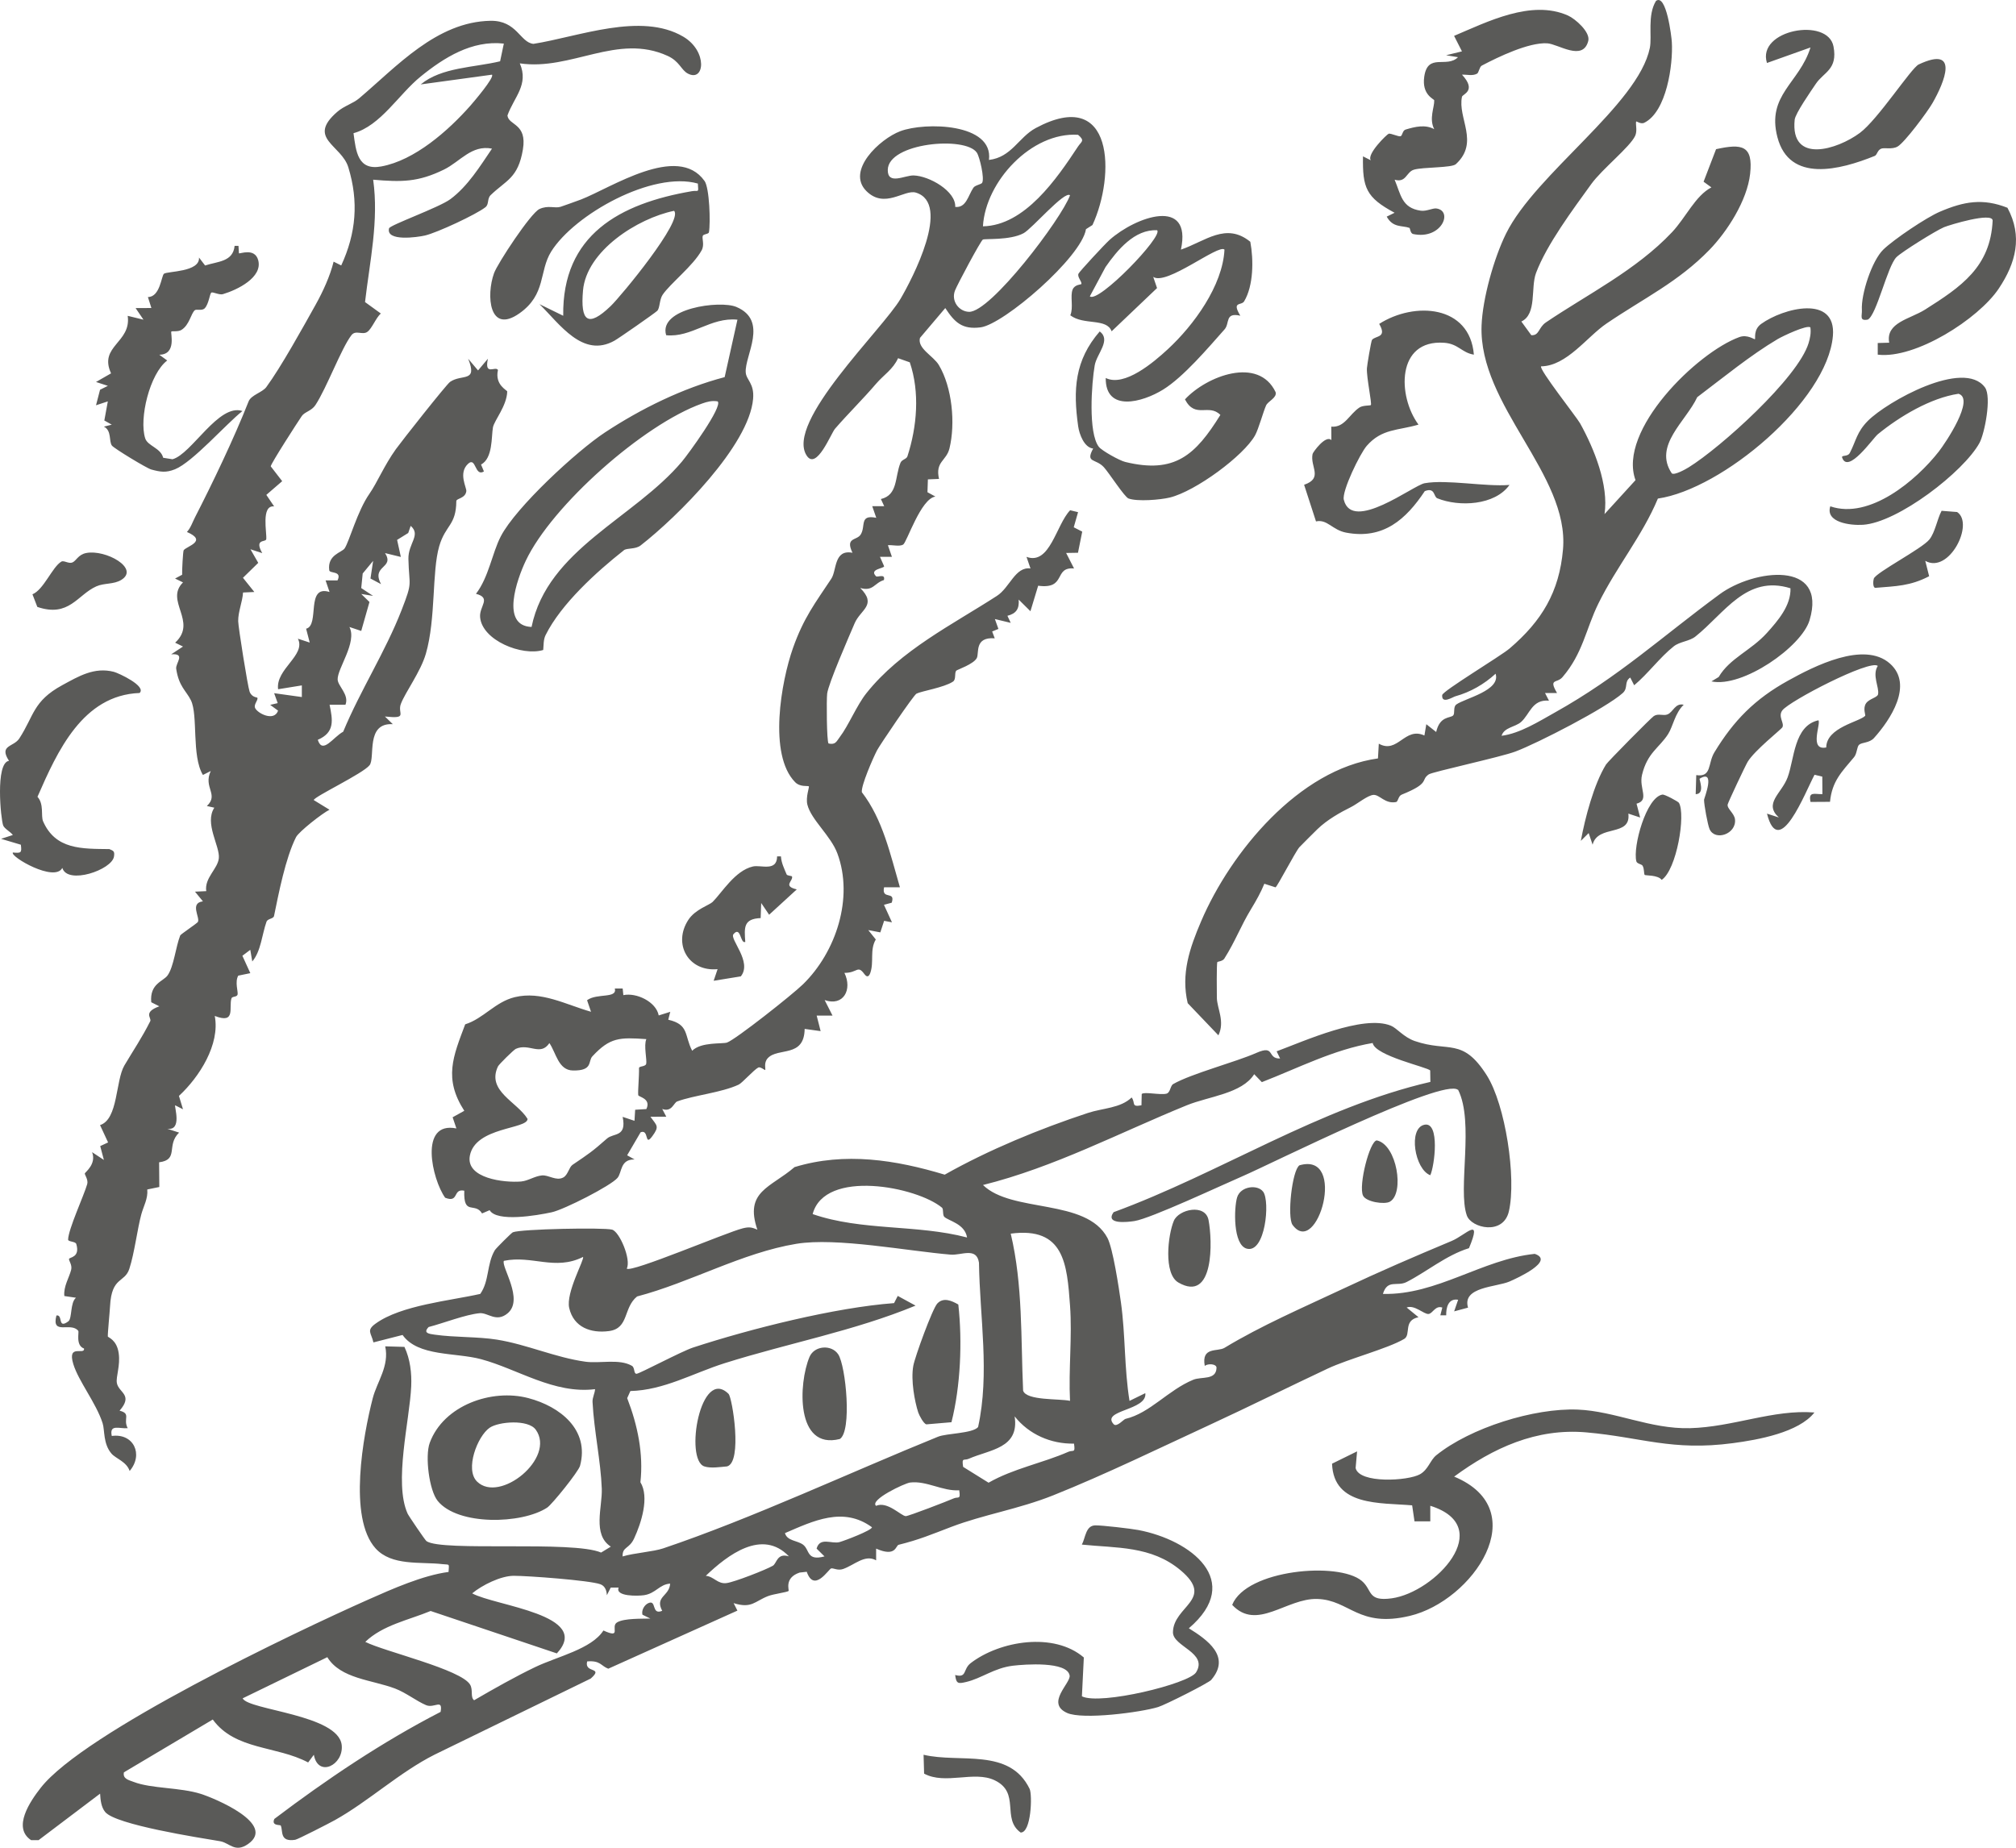 <?xml version="1.0" encoding="utf-8"?>
<svg xmlns="http://www.w3.org/2000/svg" fill="none" height="100%" overflow="visible" preserveAspectRatio="none" style="display: block;" viewBox="0 0 119.999 110.001" width="100%">
<path d="M75.989 62.588C77.628 61.98 81.13 60.393 82.786 61.059C83.149 61.205 83.543 61.742 84.21 61.974C86.231 62.671 87.045 61.73 88.496 64.014C89.611 65.771 90.269 70.136 89.814 72.113C89.482 73.56 87.576 73.117 87.309 72.356C86.757 70.778 87.765 66.814 86.791 64.876L86.781 64.881C85.915 64.146 75.656 69.29 73.989 70.009C72.727 70.553 68.499 72.539 67.527 72.691C67.098 72.758 65.763 72.908 66.284 72.164C72.637 69.835 78.522 65.931 85.141 64.408L85.13 63.729C84.999 63.536 81.852 62.863 81.706 62.092C79.388 62.484 77.284 63.578 75.109 64.422L74.654 63.949C73.928 65.106 71.953 65.266 70.644 65.799C66.616 67.44 62.758 69.487 58.511 70.546C60.234 72.231 64.651 71.323 65.916 73.691C66.246 74.308 66.603 76.691 66.721 77.53C66.994 79.482 66.916 81.448 67.232 83.397L68.173 82.937C68.302 83.979 65.513 83.936 66.289 84.786C66.473 84.987 66.881 84.494 66.994 84.469C68.456 84.123 69.525 82.76 71.022 82.141C71.517 81.935 72.389 82.185 72.411 81.43C72.418 81.189 71.904 81.158 71.711 81.314C71.501 80.15 72.472 80.489 72.888 80.238C75.078 78.912 77.514 77.864 79.901 76.742C82.229 75.648 84.104 74.842 86.411 73.875C87.25 73.523 88.25 72.35 87.439 74.306C86.081 74.725 84.913 75.718 83.718 76.325C83.161 76.608 82.587 76.137 82.316 77.029C85.524 77.111 88.229 74.967 91.354 74.645C92.579 75.062 90.277 76.106 89.854 76.29C89.064 76.631 87.012 76.601 87.383 77.846L86.556 78.068L86.793 77.377C86.184 77.277 86.073 77.881 86.083 78.303H85.734L85.851 77.841C85.427 77.698 85.281 78.207 85.026 78.224C84.75 78.244 84.201 77.661 83.729 77.839L84.434 78.416C83.498 78.609 84.012 79.457 83.578 79.712C82.58 80.296 80.266 80.892 79.021 81.479C76.684 82.577 74.41 83.713 72.059 84.8C69.13 86.153 65.779 87.786 62.697 89.017C60.619 89.847 58.562 90.159 56.607 90.905C55.43 91.353 54.739 91.654 53.489 91.965C53.308 92.012 53.338 92.718 52.15 92.192V92.89C51.485 92.516 50.874 93.159 50.19 93.404C49.874 93.518 49.605 93.34 49.475 93.37C49.324 93.406 48.461 94.844 48.02 93.571L47.596 93.618C46.658 93.935 46.99 94.668 46.938 94.714C46.832 94.795 46.042 94.892 45.718 95.018C44.914 95.331 44.745 95.776 43.667 95.438L43.893 95.883L36.207 99.341C35.766 99.179 35.752 98.842 34.95 98.907C34.757 99.635 35.973 99.212 35.162 99.928L25.868 104.457C23.783 105.507 21.939 107.236 19.936 108.354C19.618 108.532 17.726 109.503 17.573 109.526C16.616 109.677 16.861 108.977 16.71 108.678C16.677 108.618 16.135 108.714 16.33 108.284C19.436 105.934 22.731 103.713 26.226 101.912C26.37 101.094 25.851 101.72 25.358 101.509C24.776 101.261 24.174 100.774 23.518 100.523C22.139 100 20.271 99.944 19.483 98.655L14.443 101.106C14.781 101.812 20.153 102.07 20.34 103.894C20.46 105.076 18.931 105.843 18.681 104.464L18.342 104.923C16.46 103.919 14.004 104.202 12.665 102.366L7.376 105.51C7.291 105.908 7.686 105.975 7.965 106.084C9.002 106.485 10.72 106.402 11.956 106.794C12.771 107.054 16.46 108.579 14.776 109.771C13.986 110.329 13.672 109.708 13.093 109.61C11.833 109.399 6.893 108.634 6.262 107.874C6.017 107.575 5.981 107.148 5.958 106.779L2.296 109.548H1.852C0.72 108.801 1.8 107.229 2.423 106.432C5.003 103.133 17.597 97.148 21.901 95.235C23.361 94.586 25.17 93.783 26.7 93.581C26.728 93.046 26.782 93.168 26.348 93.117C25.03 92.964 23.313 93.242 22.353 92.176C20.71 90.351 21.62 85.44 22.186 83.242C22.443 82.248 23.182 81.334 22.93 80.15L24.073 80.183C24.415 80.908 24.512 81.74 24.476 82.535C24.387 84.557 23.427 88.252 24.262 90.108C24.321 90.241 25.304 91.687 25.384 91.745C26.285 92.389 34.089 91.697 35.78 92.427L36.358 92.074C35.25 91.36 35.86 89.724 35.82 88.625C35.761 86.993 35.362 85.201 35.27 83.465C35.256 83.196 35.405 82.962 35.42 82.7C32.977 83.002 30.818 81.502 28.634 80.915C27.109 80.505 24.881 80.769 23.962 79.473L22.228 79.916C22.096 79.341 21.787 79.206 22.365 78.791C23.881 77.699 26.782 77.437 28.587 77.029C29.136 76.248 28.962 75.261 29.453 74.429C29.52 74.314 30.447 73.393 30.525 73.36C31.004 73.163 35.915 73.068 36.431 73.202C36.877 73.321 37.582 74.986 37.306 75.523C37.574 75.785 43.241 73.365 44.205 73.126C44.577 73.033 44.738 73.052 45.082 73.207C44.297 70.915 45.867 70.71 47.294 69.48C50.286 68.566 53.32 69.051 56.232 69.93C58.838 68.458 61.874 67.206 64.756 66.256C65.64 65.964 66.694 65.977 67.359 65.335C67.602 65.655 67.312 65.924 67.944 65.799L67.959 65.127C68.117 64.979 69.06 65.203 69.432 65.108C69.668 65.048 69.654 64.637 69.834 64.535C70.933 63.909 73.541 63.23 74.784 62.681C75.93 62.176 75.392 63.033 76.196 63.015L75.989 62.588ZM54.974 104.464C57.123 104.979 60.088 104.025 61.286 106.494C61.456 106.847 61.384 109.123 60.75 109.093C59.597 108.261 60.762 106.726 59.203 105.982C57.979 105.398 56.274 106.269 55.006 105.588L54.974 104.464ZM65.198 90.808C65.592 90.801 67.321 91.002 67.76 91.086C70.873 91.677 74.073 94.111 70.764 96.935C71.852 97.612 73.285 98.608 72.106 99.994L72.108 99.999C71.938 100.197 69.343 101.501 68.934 101.624C67.899 101.942 64.439 102.393 63.514 101.974C62.225 101.39 63.743 100.2 63.668 99.746C63.526 98.891 61.005 99.079 60.3 99.162C59.168 99.297 58.439 99.915 57.503 100.133C57.036 100.242 56.92 100.247 56.854 99.716C57.578 99.911 57.3 99.373 57.784 99.004C59.529 97.671 62.737 97.15 64.513 98.673L64.399 100.986C65.494 101.528 70.768 100.24 71.193 99.561C71.927 98.385 69.809 98.024 69.818 97.171C69.837 95.602 72.347 95.224 70.271 93.481C68.531 92.02 66.453 92.166 64.396 91.953C64.62 91.527 64.621 90.817 65.198 90.808ZM30.578 93.811C29.809 93.811 28.694 94.367 28.106 94.856C29.489 95.613 35.284 96.126 33.145 98.43L25.632 95.905C24.327 96.445 22.783 96.743 21.743 97.744C22.882 98.321 27.463 99.385 27.985 100.296C28.171 100.62 27.983 101.04 28.221 101.219C29.363 100.554 30.679 99.809 31.865 99.241C33.164 98.618 35.214 98.173 35.917 97.067C37.053 97.584 36.304 96.824 36.74 96.578C37.176 96.332 38.2 96.372 38.71 96.356L38.24 96.126C38.172 95.85 38.361 95.538 38.596 95.436C39.099 95.216 38.754 96.17 39.417 95.895C38.959 95.037 39.848 95.032 39.889 94.276C39.249 94.318 39.037 94.86 38.335 94.965C37.96 95.02 36.606 95.05 36.823 94.51H36.355L36.122 94.967V94.969C36.112 94.693 36.016 94.412 35.73 94.311C35.081 94.081 31.421 93.808 30.578 93.811ZM93.912 83.916C96.129 84.007 98.228 85.083 100.589 85.022C103.169 84.955 105.549 83.893 108.002 84.088L107.999 84.09C107.067 85.279 104.643 85.717 103.143 85.914C99.507 86.396 97.71 85.562 94.42 85.272C91.448 85.011 88.87 86.202 86.556 87.905C91.375 89.91 87.655 95.307 83.915 96.197C80.847 96.927 80.344 95.25 78.413 95.189C76.578 95.132 74.816 97.12 73.344 95.541C74.187 93.437 79.677 92.955 81.056 94.113C81.703 94.656 81.37 95.352 82.835 95.152C85.412 94.8 89.11 90.886 85.136 89.642V90.569H84.196L84.056 89.616C82.148 89.452 79.382 89.683 79.288 87.136L80.778 86.403L80.691 87.396C80.903 88.332 83.818 88.166 84.523 87.765C85.021 87.482 85.125 86.93 85.493 86.633C87.521 84.999 91.308 83.812 93.912 83.916ZM46.959 92.653C45.369 90.989 43.306 92.573 42.011 93.811C42.49 93.848 42.714 94.316 43.249 94.244C43.718 94.182 45.584 93.455 46.002 93.212C46.242 93.07 46.245 92.433 46.959 92.653ZM51.902 90.92C50.192 89.666 48.398 90.549 46.723 91.27C46.858 91.745 47.452 91.699 47.799 91.956C48.206 92.257 47.997 92.946 49.077 92.656L48.607 92.192V92.189C48.808 91.476 49.511 91.935 49.975 91.803C50.282 91.717 51.9 91.103 51.902 90.92ZM56.591 74.691C54.015 74.477 49.791 73.653 47.4 74.047C44.183 74.575 41.084 76.351 37.922 77.181C37.087 77.853 37.452 79.081 36.25 79.241C35.17 79.385 34.148 79.019 33.882 77.871C33.667 76.956 34.818 74.941 34.702 74.83C33.028 75.664 31.674 74.712 29.993 75.06C29.816 75.403 31.202 77.356 30.218 78.182C29.542 78.749 29.044 78.135 28.556 78.177C27.729 78.249 26.37 78.78 25.514 79C25.16 79.366 25.547 79.408 25.868 79.454C27.066 79.626 28.441 79.568 29.578 79.751C31.358 80.036 33.054 80.816 34.842 81.064C35.705 81.184 36.856 80.873 37.613 81.309C37.799 81.418 37.709 81.789 37.889 81.784C38.068 81.78 40.549 80.454 41.252 80.222C44.688 79.097 49.716 77.837 53.218 77.577L53.437 77.148L54.497 77.726C50.837 79.237 46.919 79.96 43.14 81.151C41.252 81.747 39.525 82.76 37.523 82.811L37.332 83.235C37.957 84.851 38.306 86.541 38.12 88.24C38.664 89.126 38.172 90.665 37.745 91.587C37.45 92.227 37.037 92.067 37.06 92.658C37.737 92.452 38.88 92.378 39.471 92.179C44.745 90.403 50.688 87.617 55.836 85.53C56.338 85.326 57.874 85.34 58.214 84.962L58.218 84.96C58.921 81.766 58.319 78.418 58.272 75.175C58.135 74.221 57.22 74.742 56.591 74.691ZM25.579 85.897C26.397 83.667 29.261 82.653 31.452 83.233C33.334 83.728 35.105 85.117 34.525 87.264C34.433 87.607 32.863 89.558 32.57 89.751C31.063 90.741 27.251 90.833 26.051 89.35V89.348C25.546 88.724 25.289 86.69 25.579 85.897ZM54.167 88.259C53.851 88.298 51.742 89.292 52.145 89.645C52.82 89.35 53.631 90.243 53.912 90.259C54.065 90.267 56.41 89.36 56.763 89.204C57.041 89.081 57.188 89.313 57.096 88.72H57.093C56.11 88.785 55.138 88.134 54.167 88.259ZM31.89 85.112C31.442 84.489 29.69 84.624 29.145 84.997C28.417 85.5 27.66 87.477 28.395 88.2C29.742 89.524 33.103 86.795 31.89 85.112ZM60.395 84.32C60.688 86.23 58.918 86.291 57.659 86.845C57.381 86.967 57.235 86.736 57.329 87.326L58.843 88.268C60.32 87.422 62.063 87.101 63.596 86.427C63.876 86.304 64.019 86.536 63.928 85.942C62.546 85.966 61.242 85.389 60.395 84.32ZM29.195 1.238C30.77 1.211 30.955 2.533 31.752 2.611C34.431 2.189 38.152 0.701 40.669 2.182C42.138 3.046 41.945 4.92 40.935 4.375C40.537 4.159 40.454 3.654 39.739 3.327C36.745 1.96 34.007 4.224 30.941 3.772C31.492 5.046 30.594 5.781 30.205 6.874C30.267 7.479 31.39 7.326 31.124 8.902C30.836 10.617 30.122 10.729 29.207 11.614C28.983 11.832 29.122 12.156 28.895 12.335C28.355 12.764 26.018 13.854 25.294 14.021C24.845 14.125 22.959 14.393 23.157 13.594C23.206 13.397 26.138 12.354 26.81 11.855C27.85 11.081 28.575 9.896 29.285 8.849C28.073 8.605 27.386 9.626 26.428 10.094C24.889 10.847 23.907 10.844 22.212 10.698C22.556 13.144 22.011 15.55 21.728 17.982L22.667 18.663C22.37 18.93 22.146 19.549 21.87 19.753C21.578 19.969 21.176 19.626 20.922 19.95C20.325 20.715 19.445 23.098 18.775 24.115C18.549 24.461 18.132 24.521 17.965 24.765C17.703 25.149 16.132 27.587 16.115 27.762L16.797 28.645L15.853 29.461L16.318 30.148C15.524 30.057 15.895 31.732 15.848 32.099C15.822 32.298 15.115 32.05 15.61 32.929L14.908 32.699L15.372 33.508L14.462 34.397L15.139 35.242L14.467 35.273C14.431 35.84 14.171 36.41 14.178 36.98C14.183 37.337 14.745 40.866 14.856 41.172C14.983 41.522 15.31 41.51 15.32 41.538C15.377 41.689 15.097 41.919 15.181 42.139C15.305 42.456 16.316 42.984 16.552 42.306L16.082 41.962L16.53 41.858L16.318 41.267L17.967 41.496V40.803L16.553 41.032C16.401 39.822 18.224 39.011 17.733 38.023L18.436 38.253L18.221 37.428C19.053 37.233 18.172 34.793 19.615 35.242L19.38 34.552H20.09C20.377 33.968 19.627 34.157 19.598 33.951C19.473 33.022 20.351 32.894 20.516 32.644C20.797 32.217 21.273 30.423 21.985 29.403C22.454 28.729 22.867 27.713 23.565 26.739C23.886 26.289 26.577 22.878 26.792 22.732C27.499 22.245 28.449 22.794 27.867 21.358L28.455 22.053L29.042 21.355C28.813 22.412 29.499 21.763 29.64 22.027C29.438 22.922 30.195 23.23 30.192 23.307C30.166 24.169 29.418 25.031 29.342 25.443C29.24 26.007 29.346 27.27 28.634 27.657L28.805 28.066C28.254 28.406 28.341 27.169 27.865 27.607C27.261 28.16 27.783 29.03 27.757 29.241C27.702 29.678 27.165 29.667 27.162 29.829C27.15 31.294 26.52 31.236 26.145 32.514C25.7 34.034 25.952 36.825 25.35 38.914C25.039 39.992 24.127 41.202 23.86 41.906C23.641 42.486 24.327 42.804 22.912 42.655L23.382 43.112C21.745 43.015 22.351 45.108 21.997 45.556C21.607 46.052 18.682 47.435 18.675 47.63L19.613 48.205C19.2 48.404 17.785 49.512 17.62 49.839C16.988 51.095 16.585 53.205 16.311 54.531C16.276 54.707 15.934 54.677 15.863 54.874C15.597 55.616 15.533 56.64 15.016 57.238L14.898 56.545L14.427 56.898L14.9 57.934L14.181 58.082C13.967 58.458 14.186 59.053 14.141 59.211C14.097 59.369 13.818 59.304 13.778 59.434C13.606 59.978 14.059 60.977 12.783 60.481C13.108 62.171 11.87 64.116 10.651 65.242L10.893 66.038L10.427 65.801C10.365 65.866 10.863 67.329 9.955 67.196L10.66 67.426C9.879 68.184 10.669 69.039 9.471 69.194L9.483 70.664L8.766 70.812C8.818 71.35 8.547 71.798 8.413 72.287C8.179 73.136 8.007 74.589 7.698 75.537C7.422 76.383 6.646 75.987 6.552 77.741C6.528 78.165 6.408 79.353 6.418 79.562C6.422 79.624 6.951 79.741 7.066 80.564C7.17 81.297 6.894 81.96 6.955 82.326C7.054 82.915 7.955 83.022 7.118 83.98C7.828 84.163 7.304 84.462 7.601 85.022C7.116 85.071 6.497 84.754 6.653 85.486C7.946 85.308 8.559 86.581 7.717 87.57C7.533 87.012 6.891 86.833 6.636 86.536C6.13 85.945 6.243 85.145 6.108 84.726C5.724 83.525 4.674 82.227 4.363 81.205C3.986 79.968 5.054 80.706 5.003 80.28C4.484 80.097 4.721 79.307 4.658 79.228C4.217 78.671 3.05 79.526 3.358 78.314C3.768 78.238 3.406 79.151 4.068 78.662C4.302 78.488 4.167 77.551 4.523 77.257L3.83 77.155C3.769 76.59 4.123 76.049 4.236 75.593C4.307 75.305 4.096 75.064 4.108 74.95C4.121 74.837 4.787 74.876 4.54 74.056C4.492 73.898 4.052 73.93 4.054 73.796C4.067 73.174 4.998 71.172 5.191 70.493C5.267 70.231 5.029 69.923 5.048 69.856C5.07 69.783 5.755 69.292 5.481 68.59L6.184 69.054L5.965 68.229L6.434 68.011L5.955 66.979C7.04 66.635 6.871 64.331 7.406 63.425C7.941 62.519 8.436 61.804 8.943 60.794C9.04 60.599 8.491 60.267 9.483 59.908L9.003 59.665C8.899 58.555 9.722 58.425 9.976 58.066C10.349 57.539 10.453 56.39 10.728 55.686C10.752 55.623 11.732 54.966 11.778 54.886C11.924 54.626 11.274 53.759 12.078 53.659L11.606 53.082L12.276 53.052C12.161 52.261 12.965 51.726 13.026 51.089C13.097 50.37 12.153 49.014 12.757 48.084L12.313 47.983C13.047 47.299 12.082 46.883 12.545 45.9L12.078 46.135C11.392 44.997 11.802 42.569 11.361 41.684C11.081 41.12 10.644 40.866 10.488 39.813C10.438 39.477 11.082 38.884 10.191 38.953L10.893 38.49L10.425 38.261C11.785 37.004 9.783 35.771 10.893 34.672L10.42 34.442L10.842 34.215C10.828 34.003 10.891 32.817 10.933 32.757C11.096 32.52 12.388 32.215 11.127 31.67C11.358 31.415 11.458 31.086 11.611 30.789C12.628 28.809 13.924 26.111 14.797 23.898C14.948 23.515 15.615 23.362 15.851 23.045C16.71 21.881 18.047 19.468 18.795 18.126C19.221 17.361 19.651 16.427 19.858 15.576L20.311 15.803C21.198 13.883 21.358 11.999 20.733 9.959C20.325 8.626 18.238 8.244 20.077 6.656C20.492 6.297 21.002 6.171 21.38 5.852C23.608 3.967 25.988 1.294 29.195 1.238ZM41.924 87.298C40.733 86.897 41.693 81.317 43.372 82.986H43.369C43.586 83.202 44.211 87.05 43.277 87.298C42.869 87.333 42.301 87.425 41.924 87.298ZM48.184 80.782C48.47 80.103 49.493 80.024 49.894 80.627C50.349 81.313 50.727 85.228 49.982 85.671V85.668C47.348 86.329 47.526 82.347 48.184 80.782ZM55.792 77.601C56.153 77.218 56.636 77.426 57.042 77.66C57.289 79.865 57.176 82.526 56.634 84.668L55.14 84.795C54.975 84.757 54.714 84.259 54.657 84.088C54.445 83.439 54.207 82.164 54.362 81.312C54.456 80.783 55.506 77.9 55.792 77.601ZM63.692 77.726C63.511 75.255 63.352 73.02 60.162 73.441C60.888 76.49 60.76 79.663 60.899 82.788C61.097 83.391 63.056 83.255 63.691 83.395C63.597 81.538 63.827 79.568 63.692 77.726ZM69.87 72.679C70.16 71.988 71.743 71.64 71.936 72.63C72.174 73.852 72.28 77.588 70.141 76.351C69.245 75.831 69.519 73.513 69.87 72.679ZM73.636 71.285C73.842 70.609 74.859 70.498 75.186 70.945H75.188C75.612 71.525 75.313 74.616 74.217 74.336C73.384 74.122 73.448 71.913 73.636 71.285ZM56.079 71.902C54.588 70.648 49.084 69.568 48.372 72.277C51.31 73.29 54.555 72.881 57.562 73.669C57.43 72.849 56.466 72.686 56.209 72.442C56.096 72.336 56.169 71.981 56.077 71.904L56.079 71.902ZM77.348 69.373C80.214 68.546 78.412 74.922 76.938 72.922C76.606 72.469 76.905 69.67 77.348 69.373ZM61.648 7.625C66.344 5.101 66.377 10.473 65.033 13.385L65.023 13.399L64.641 13.643C64.379 15.316 59.743 19.312 58.368 19.488C57.267 19.63 56.818 19.183 56.266 18.339L54.76 20.116C54.59 20.742 55.554 21.186 55.88 21.726C56.679 23.058 56.877 25.205 56.516 26.693C56.332 27.449 55.656 27.473 55.894 28.511L55.231 28.538L55.206 29.303L55.679 29.562C54.809 29.676 53.977 32.29 53.758 32.421C53.538 32.551 53.125 32.43 52.851 32.458L53.09 33.148H52.378L52.626 33.71C52.632 33.844 51.708 33.875 52.146 34.306C52.229 34.389 52.713 34.12 52.614 34.532C52.043 34.702 51.977 35.228 51.203 35.003C52.222 36.03 51.222 36.283 50.871 37.105C50.52 37.928 49.319 40.671 49.236 41.29C49.191 41.625 49.206 44.157 49.319 44.262C49.736 44.352 49.786 44.143 49.986 43.879C50.503 43.204 50.996 41.988 51.571 41.267C53.611 38.703 56.692 37.187 59.343 35.472C60.109 34.976 60.432 33.717 61.338 33.842L61.101 33.151C62.495 33.664 62.861 31.248 63.698 30.376L64.17 30.49L63.913 31.39L64.418 31.649L64.165 32.907L63.46 32.919L63.931 33.842C62.694 33.735 63.505 35.101 61.795 34.869L61.335 36.387L60.635 35.694C60.677 36.239 60.498 36.523 59.965 36.66L60.161 37.08L59.219 36.853L59.429 37.441L59.056 37.593L59.21 38C57.989 37.908 58.293 38.872 58.144 39.171C57.96 39.537 56.977 39.868 56.925 39.922C56.79 40.063 56.932 40.439 56.724 40.578C56.201 40.93 54.841 41.143 54.553 41.294C54.371 41.391 52.367 44.357 52.208 44.662C51.974 45.105 51.243 46.78 51.3 47.161C52.552 48.784 52.998 50.882 53.566 52.822H52.623C52.456 53.603 53.323 53.001 53.078 53.74L52.616 53.865L53.093 54.908L52.626 54.818L52.399 55.507L51.682 55.37L52.13 55.929C51.76 56.552 52.034 57.266 51.803 57.92C51.736 58.105 51.628 58.23 51.451 57.989C51.036 57.424 51.052 57.924 50.263 57.917C50.748 58.916 50.203 59.926 49.086 59.537L49.554 60.46H48.611L48.847 61.385L47.896 61.253C47.87 62.989 46.315 62.34 45.704 62.991C45.44 63.272 45.59 63.646 45.546 63.701C45.529 63.719 45.255 63.492 45.139 63.55C44.875 63.684 44.175 64.475 43.968 64.57C42.942 65.05 41.305 65.201 40.309 65.571C40.095 65.653 39.995 66.227 39.418 66.019L39.659 66.478L38.716 66.483C39.1 67.018 39.265 67.041 38.831 67.635C38.341 68.306 38.656 67.199 38.131 67.407L37.329 68.777L37.772 69.025C36.902 69.009 37.034 69.795 36.754 70.124C36.35 70.597 33.573 72.011 32.839 72.169C31.952 72.361 29.566 72.769 29.145 72.044L28.694 72.238C28.267 71.536 27.579 72.41 27.636 70.885C26.928 70.741 27.343 71.633 26.497 71.304C25.723 70.224 24.912 66.726 27.166 67.178L26.942 66.513L27.636 66.128C26.395 64.202 26.971 62.894 27.69 60.98C28.777 60.639 29.473 59.646 30.64 59.363C32.216 58.981 33.678 59.805 35.18 60.233L34.944 59.545C35.531 59.109 36.751 59.463 36.597 58.849H37.064L37.104 59.243C37.876 59.076 39.056 59.635 39.209 60.451L39.897 60.235L39.777 60.706C41.027 60.991 40.725 61.638 41.201 62.554C41.731 62.016 43.004 62.159 43.276 62.065C43.79 61.881 47.144 59.233 47.793 58.601C49.767 56.677 50.823 53.448 49.844 50.808C49.453 49.753 48.288 48.81 48.059 47.908C47.946 47.459 48.186 46.849 48.146 46.812C48.093 46.763 47.63 46.869 47.333 46.568C45.713 44.927 46.503 40.552 47.201 38.577C47.84 36.772 48.529 35.891 49.481 34.454C49.816 33.949 49.623 32.694 50.743 32.907C50.295 31.978 50.996 32.191 51.229 31.825C51.548 31.325 51.133 30.618 52.158 30.826L51.918 30.133H52.63L52.434 29.709C53.456 29.468 53.255 28.399 53.601 27.548C53.682 27.353 53.958 27.337 54.013 27.166C54.583 25.404 54.76 23.355 54.154 21.57L53.456 21.324C53.156 21.989 52.595 22.323 52.154 22.838C51.371 23.754 50.486 24.62 49.703 25.524C49.462 25.803 48.608 28.012 48.021 27.129C46.708 25.149 52.545 19.599 53.606 17.784C54.297 16.604 56.653 12.11 54.514 11.466C53.831 11.26 52.661 12.462 51.569 11.373C50.352 10.156 52.371 8.269 53.588 7.81C55.059 7.256 59.144 7.328 58.866 9.521C60.215 9.363 60.632 8.172 61.648 7.625ZM81.953 67.89C83.155 68.148 83.61 71.04 82.733 71.536V71.538C82.41 71.721 81.313 71.557 81.132 71.177C80.851 70.588 81.524 67.92 81.953 67.89ZM38.473 61.861C36.88 61.75 36.312 61.754 35.261 62.885C34.989 63.177 35.31 63.747 34.107 63.729C33.232 63.717 33.103 62.679 32.702 62.097C32.162 62.899 31.503 62.083 30.704 62.44C30.577 62.497 29.703 63.357 29.64 63.487C28.949 64.95 30.777 65.586 31.402 66.61C31.405 67.229 28.299 67.079 27.968 68.798C27.709 70.154 30.011 70.42 31.015 70.337C31.43 70.302 31.813 70.022 32.249 69.976C32.659 69.934 33.1 70.326 33.529 70.097C33.809 69.946 33.869 69.49 34.076 69.346C35.062 68.676 35.234 68.571 36.131 67.78C36.525 67.435 37.315 67.711 37.062 66.489L37.767 66.724L37.807 66.066L38.474 66.025C38.776 65.386 37.998 65.307 37.989 65.193C37.963 64.917 38.048 64.109 38.036 63.585C38.034 63.458 38.413 63.513 38.463 63.335C38.522 63.124 38.305 62.224 38.473 61.861ZM84.79 66.957C85.724 66.765 85.389 69.424 85.136 69.964C84.208 69.618 83.8 67.162 84.79 66.957ZM98.57 0.054C99.188 -0.403 99.495 2.191 99.513 2.502C99.594 3.835 99.204 6.667 97.86 7.314C97.674 7.404 97.403 7.21 97.393 7.231L97.381 7.282C97.363 7.453 97.46 7.808 97.33 8.088C97.021 8.753 95.364 10.063 94.719 10.955C93.623 12.476 92.069 14.549 91.43 16.25C91.097 17.136 91.497 18.7 90.556 19.141L91.148 19.954C91.629 19.989 91.566 19.499 92.018 19.193C94.448 17.545 97.386 16.092 99.523 13.825C100.351 12.944 100.906 11.661 101.868 11.155L101.403 10.818L102.146 8.881C103.681 8.543 104.36 8.645 104.174 10.344C103.999 11.945 102.797 13.795 101.757 14.868C99.886 16.794 97.872 17.735 95.625 19.261C94.46 20.051 93.261 21.788 91.733 21.809C91.57 21.952 93.85 24.84 94.052 25.202C94.891 26.711 95.766 28.874 95.507 30.605L97.351 28.584C96.267 25.626 101.019 20.977 103.535 20.066C104.016 19.892 104.426 20.225 104.46 20.193C104.502 20.149 104.356 19.625 104.832 19.282C106.138 18.341 109.317 17.513 109.1 20.003C108.761 23.888 102.506 29.127 98.683 29.681C97.754 31.906 96.219 33.74 95.143 35.926C94.398 37.437 94.219 38.903 93 40.316C92.672 40.696 92.163 40.369 92.68 41.257H91.965L92.2 41.712C91.191 41.624 91.068 42.509 90.54 42.98C90.198 43.285 89.533 43.293 89.378 43.803C90.467 43.666 91.594 42.952 92.556 42.414C96.365 40.284 98.938 37.891 102.36 35.376C104.384 33.888 108.794 33.32 107.71 36.927C107.233 38.51 103.721 40.959 101.87 40.565L102.303 40.302C102.954 39.187 104.226 38.73 105.174 37.678C105.832 36.948 106.608 36.046 106.575 35.022C103.95 34.201 102.653 36.51 100.917 37.894C100.556 38.181 99.992 38.19 99.627 38.478C98.806 39.127 98.092 40.112 97.271 40.796L97.038 40.335C96.653 40.59 96.936 40.951 96.587 41.262C95.579 42.159 91.536 44.239 90.208 44.739C89.314 45.075 85.269 45.947 85.045 46.1C84.533 46.454 85.162 46.607 83.436 47.305C83.217 47.393 83.234 47.72 83.093 47.748C82.447 47.871 82.121 47.305 81.758 47.321C81.413 47.338 80.788 47.861 80.42 48.044C79.762 48.371 78.993 48.805 78.416 49.363C78.263 49.512 77.398 50.373 77.343 50.437C77.1 50.717 76.045 52.752 75.925 52.826L75.258 52.611C75.052 53.119 74.774 53.615 74.489 54.083C73.841 55.145 73.552 55.995 72.876 57.068C72.772 57.233 72.474 57.241 72.458 57.275C72.413 57.378 72.425 59.119 72.432 59.41C72.449 60.054 72.922 60.801 72.524 61.635L70.696 59.721C70.286 57.982 70.809 56.447 71.498 54.839C73.255 50.731 77.314 45.801 82.021 45.15L82.071 44.273C83.198 44.905 83.609 43.244 84.786 43.786L84.899 43.114L85.486 43.577C85.701 42.62 86.317 42.761 86.491 42.597C86.625 42.469 86.475 42.092 86.689 41.937C87.206 41.568 89.339 41.111 89.023 40.108C88.339 40.735 87.522 41.204 86.621 41.454C86.472 41.496 85.8 41.939 85.844 41.38C85.864 41.138 89.31 39.069 89.853 38.608C91.775 36.966 92.813 35.244 93.035 32.706C93.424 28.249 88.007 24.148 88.188 19.375C88.25 17.766 88.923 15.369 89.644 13.908C91.409 10.334 97.505 6.245 98.203 2.856C98.344 2.166 98.044 0.916 98.57 0.054ZM46.484 50.983C46.508 51.373 46.678 51.706 46.824 52.059C46.855 52.133 47.129 52.14 47.142 52.177C47.234 52.436 46.562 52.75 47.428 52.947L45.781 54.456L45.309 53.758L45.277 54.655C44.254 54.699 44.298 55.207 44.362 56.074C44.06 56.211 44.102 55.096 43.659 55.612C43.411 55.902 44.795 57.258 44.096 58.125L42.479 58.388L42.713 57.696C40.977 57.861 40.032 56.194 40.975 54.757C41.383 54.134 42.227 53.881 42.416 53.695C42.97 53.146 43.746 51.83 44.812 51.584C45.291 51.473 46.246 51.911 46.256 50.983H46.484ZM98.955 47.303C99.089 47.282 99.887 47.717 99.93 47.789H99.933C100.351 48.489 99.802 51.78 98.908 52.381C98.693 52.08 97.929 52.129 97.898 52.087C97.839 52.008 97.884 51.739 97.773 51.54C97.719 51.44 97.441 51.428 97.401 51.277C97.18 50.417 97.988 47.454 98.955 47.303ZM3.698 40.794C4.684 40.258 5.615 39.695 6.778 39.996C7.068 40.073 8.745 40.853 8.306 41.257V41.255C4.922 41.383 3.417 44.72 2.231 47.435C2.632 47.877 2.423 48.568 2.564 48.893C3.307 50.587 4.868 50.527 6.51 50.548C6.769 50.654 6.83 50.685 6.785 50.991C6.666 51.788 4.014 52.69 3.71 51.668C3.254 52.548 0.583 50.993 0.766 50.752C1.255 50.794 1.305 50.78 1.241 50.288L0.064 49.937L0.766 49.709C0.622 49.514 0.267 49.34 0.189 49.141C0.05 48.783 -0.292 45.409 0.536 45.293C-0.084 44.345 0.812 44.484 1.151 43.96C2.026 42.611 1.963 41.74 3.698 40.794ZM99.263 42.527C99.6 42.382 99.714 41.834 100.219 41.956C99.697 42.455 99.582 43.246 99.292 43.7C98.761 44.53 98.056 44.804 97.738 46.132C97.545 46.941 98.209 47.631 97.413 47.845L97.627 48.668L96.925 48.436C97.097 49.845 95.103 49.062 94.797 50.286L94.563 49.595L94.097 50.057C94.346 48.701 94.873 46.679 95.597 45.511C95.703 45.339 98.266 42.743 98.443 42.627C98.707 42.453 99.007 42.636 99.263 42.527ZM106.427 40.523C107.964 39.669 110.956 38.133 112.499 39.507C113.909 40.766 112.521 42.854 111.547 43.935C111.268 44.243 110.824 44.183 110.664 44.338L110.66 44.333C110.523 44.465 110.539 44.858 110.362 45.073C109.633 45.947 109.049 46.494 108.928 47.734L107.768 47.741C107.629 47.092 108.009 47.289 108.475 47.277L108.469 46.234L108.007 46.123C107.448 47.169 105.889 51.252 105.177 48.437L105.882 48.666C104.964 47.827 106.041 47.245 106.402 46.285C106.812 45.196 106.773 43.205 108.237 42.88C108.405 43.075 107.66 44.702 108.704 44.498C108.713 43.3 110.687 42.972 111.022 42.613C111.058 42.576 110.867 42.161 111.077 41.864C111.268 41.593 111.751 41.528 111.789 41.331C111.869 40.912 111.419 40.2 111.772 39.642C111.311 39.242 106.501 41.737 106.089 42.291C105.811 42.666 106.237 43.056 106.089 43.304C106.013 43.429 104.445 44.667 104.03 45.347C103.89 45.578 102.867 47.751 102.837 47.89C102.783 48.135 103.235 48.415 103.273 48.781C103.365 49.653 102.087 50.089 101.761 49.363C101.648 49.111 101.429 47.902 101.431 47.611C101.431 47.53 102.153 45.755 101.167 46.358C101.129 46.387 101.512 47.268 100.933 47.279L100.967 46.144C101.9 46.285 101.645 45.45 102.044 44.792C103.197 42.887 104.462 41.61 106.427 40.523ZM24.299 31.73L23.637 32.141L23.86 33.156L22.92 32.927C23.506 33.849 22.073 33.645 22.683 34.776L22.052 34.441L22.21 33.39L21.589 34.141L21.502 35.008L22.207 35.474L21.502 35.36L21.992 35.838L21.502 37.561L20.799 37.326C21.27 38.239 20.075 39.795 20.098 40.453C20.113 40.849 20.799 41.357 20.563 41.955H19.618C19.804 42.866 19.943 43.6 18.915 44.043C19.2 44.935 19.83 43.88 20.428 43.56C21.45 41.098 22.936 38.805 23.903 36.322C24.589 34.559 24.348 34.961 24.31 33.272C24.292 32.344 25.075 31.85 24.445 31.306L24.299 31.73ZM100.221 41.957L100.219 41.956C100.219 41.955 100.221 41.955 100.221 41.954V41.957ZM39.652 19.956C39.169 18.352 42.86 17.861 43.832 18.273C45.768 19.094 44.319 21.169 44.388 22.166C44.418 22.629 44.909 22.813 44.827 23.746C44.589 26.518 40.324 30.766 38.131 32.472C37.817 32.715 37.319 32.611 37.131 32.759V32.762C35.506 34.041 33.396 35.959 32.478 37.804C32.339 38.082 32.364 38.399 32.334 38.695C31.077 39.08 28.686 38.123 28.577 36.733C28.525 36.083 29.27 35.596 28.332 35.351C29.096 34.354 29.29 32.933 29.808 31.932C30.707 30.193 34.339 26.844 36.004 25.747C38.157 24.328 40.638 23.107 43.134 22.451L43.895 19.031C42.296 18.869 41.164 20.111 39.652 19.956ZM42.716 23.895C42.376 23.839 42.105 23.911 41.789 24.023C38.301 25.263 32.846 30.098 31.292 33.39C30.773 34.488 29.78 37.258 31.64 37.323C32.593 32.697 37.747 30.856 40.593 27.477C40.952 27.052 43.039 24.198 42.718 23.895H42.716ZM5.133 32.922C6.288 32.697 8.33 33.834 7.222 34.521C6.77 34.801 6.201 34.697 5.732 34.908C4.603 35.411 4.114 36.776 2.22 36.13V36.127L1.932 35.379C2.602 35.108 3.114 33.749 3.652 33.434C3.801 33.346 4.088 33.573 4.303 33.487C4.538 33.395 4.647 33.017 5.133 32.922ZM116.494 30.482C117.536 31.168 116.013 34.192 114.598 33.388L114.829 34.304C113.704 34.89 112.862 34.892 111.65 34.994C111.452 35.022 111.497 34.548 111.535 34.445C111.667 34.079 114.394 32.672 114.841 32.12C115.187 31.691 115.304 30.91 115.57 30.409L116.494 30.482ZM82.094 19.282C84.2 17.938 87.487 18.158 87.73 21.113C87.009 21 86.808 20.467 85.962 20.406C83.108 20.202 83.184 23.586 84.433 25.278C83.216 25.64 82.257 25.506 81.353 26.542C80.952 27.001 79.863 29.24 79.988 29.75C80.474 31.727 84.12 28.89 84.795 28.768C86.108 28.529 88.416 28.987 89.85 28.869C88.982 30.091 86.851 30.19 85.552 29.664C85.325 29.571 85.429 28.995 84.808 29.238C83.695 30.91 82.348 32.129 80.127 31.709C79.304 31.554 79.004 30.893 78.333 31.041L77.625 28.86C78.783 28.462 77.965 27.782 78.13 27.024C78.153 26.918 78.913 25.865 79.248 26.201L79.243 25.399C80.04 25.469 80.309 24.659 80.925 24.256C81.132 24.122 81.56 24.154 81.597 24.115C81.674 24.037 81.335 22.476 81.363 21.927C81.37 21.762 81.612 20.304 81.667 20.233C81.879 19.971 82.584 20.124 82.094 19.282ZM111.185 25.051C112.32 23.913 116.888 21.343 118.152 23.064C118.558 23.619 118.134 25.807 117.825 26.37C116.884 28.085 112.971 31.11 110.888 31.242C110.131 31.291 108.639 31.099 108.945 30.142C111.289 30.946 114.068 28.591 115.405 26.88C115.797 26.376 117.579 23.733 116.575 23.442C114.922 23.688 113.072 24.789 111.77 25.855C111.48 26.095 110.001 28.245 109.652 27.246C109.589 27.066 109.976 27.218 110.11 26.959C110.476 26.254 110.518 25.721 111.185 25.051ZM65.458 19.732C66.158 20.246 65.281 21.055 65.161 21.75C64.977 22.8 64.76 25.777 65.411 26.607V26.605C65.593 26.836 66.634 27.415 66.972 27.499C69.936 28.225 71.16 27.084 72.641 24.701C71.946 23.999 71.146 24.954 70.533 23.776C71.816 22.386 74.913 21.192 75.93 23.348C76.014 23.688 75.477 23.881 75.361 24.138C75.196 24.502 74.912 25.547 74.705 25.918C74.028 27.133 71.172 29.24 69.635 29.618C69.069 29.757 67.701 29.87 67.173 29.676C66.934 29.588 66.013 28.149 65.706 27.814C65.213 27.277 64.591 27.583 65.069 26.702C64.541 26.649 64.244 25.856 64.177 25.383C63.869 23.202 63.965 21.454 65.458 19.732ZM107.763 19.495C107.584 19.31 106.109 20.012 105.818 20.184C104.207 21.136 102.579 22.472 101.025 23.645C100.353 25.091 98.396 26.523 99.511 28.181C99.674 28.308 100.344 27.928 100.516 27.821C102.41 26.651 107.023 22.499 107.653 20.427C107.747 20.116 107.804 19.82 107.761 19.495H107.763ZM14.222 15.082V15.079C14.278 15.123 15.167 14.732 15.37 15.492C15.641 16.512 14.142 17.251 13.271 17.511C13.047 17.578 12.665 17.356 12.575 17.423C12.486 17.491 12.429 18.09 12.191 18.348C12.026 18.526 11.693 18.383 11.592 18.471C11.365 18.67 11.278 19.34 10.802 19.639C10.599 19.766 10.248 19.695 10.198 19.738C10.132 19.796 10.537 21.107 9.483 21.118L9.953 21.461C8.913 22.247 8.266 24.921 8.643 26.097C8.79 26.553 9.572 26.667 9.712 27.251L10.268 27.34C11.405 27.038 13.019 23.988 14.431 24.47C13.446 25.251 11.47 27.511 10.418 27.936C9.875 28.154 9.545 28.097 9.005 27.951C8.734 27.877 6.796 26.701 6.663 26.528C6.47 26.276 6.662 25.634 6.184 25.398L6.653 25.281L6.21 25.033L6.418 23.895L5.715 24.127L5.955 23.202L6.422 22.97L5.715 22.74L6.611 22.226C5.859 20.594 7.828 20.406 7.601 18.802L8.54 19.031L8.071 18.341L9.011 18.336L8.804 17.683C9.533 17.687 9.604 16.419 9.76 16.296C9.96 16.141 11.91 16.205 11.845 15.332L12.208 15.805C12.951 15.559 13.87 15.596 13.965 14.637H14.195L14.222 15.082ZM66.048 14.279C67.611 12.891 70.967 11.707 70.293 14.859V14.861C71.746 14.361 72.975 13.214 74.423 14.394C74.621 15.462 74.618 17.001 74.056 17.938C73.891 18.213 73.298 17.915 73.828 18.795C72.897 18.582 73.212 19.245 72.891 19.607C71.929 20.689 70.456 22.437 69.229 23.195C68.003 23.953 65.797 24.56 65.816 22.502C66.932 23.054 68.677 21.561 69.503 20.798C71.059 19.363 72.778 17.003 72.885 14.861C72.549 14.501 69.415 17.035 68.644 16.482L68.871 17.149L66.168 19.723C65.873 18.916 64.503 19.381 63.708 18.77C63.91 18.306 63.685 17.625 63.847 17.235C63.972 16.934 64.352 16.941 64.364 16.913C64.418 16.767 64.107 16.498 64.196 16.292C64.253 16.165 65.743 14.553 66.048 14.279ZM115.479 12.599C116.892 11.996 118.02 11.787 119.496 12.371H119.491C120.406 14.073 119.996 15.652 118.968 17.187C117.758 18.99 114.007 21.387 111.769 21.113V20.42L112.451 20.401C112.232 19.201 113.682 18.999 114.581 18.434C116.736 17.071 118.479 15.895 118.609 13.13C118.6 12.611 116.04 13.39 115.713 13.526C115.236 13.724 113.188 15.002 112.881 15.311C112.341 15.855 111.708 18.748 111.179 19.026C110.654 19.123 110.847 18.797 110.826 18.449C110.77 17.515 111.42 15.509 112.111 14.848C112.734 14.25 114.649 12.951 115.479 12.599ZM34.584 11.876C36.355 11.192 40.333 8.52 41.932 10.768H41.935C42.233 11.185 42.298 13.259 42.199 13.825C42.178 13.948 41.871 13.921 41.829 14.046C41.775 14.204 41.945 14.57 41.764 14.903C41.264 15.819 39.886 16.886 39.44 17.551C39.247 17.838 39.282 18.351 39.119 18.506C38.963 18.654 36.841 20.133 36.572 20.283C34.683 21.336 33.324 19.296 32.112 18.107L33.525 18.798C33.454 13.988 36.884 12.117 41.183 11.382C41.577 11.315 41.586 11.526 41.539 10.928C38.848 10.163 34.195 12.759 32.81 14.973C32.072 16.155 32.523 17.525 30.915 18.656C29.115 19.922 28.928 17.588 29.407 16.262C29.614 15.687 31.587 12.684 32.11 12.443C32.634 12.203 33.009 12.416 33.365 12.312C33.436 12.29 34.362 11.962 34.584 11.876ZM40.122 12.551C37.952 12.998 34.91 14.929 34.702 17.296C34.542 19.125 34.983 19.532 36.35 18.221C36.964 17.632 40.696 13.118 40.122 12.551ZM63.691 11.626C63.373 11.332 61.429 13.615 60.926 13.884C60.11 14.322 58.601 14.194 58.5 14.264C58.356 14.367 56.98 16.944 56.843 17.3C56.604 17.919 57.076 18.545 57.678 18.564C58.963 18.602 63.191 13.016 63.693 11.623L63.691 11.626ZM68.875 13.707C67.528 13.638 66.498 14.903 65.805 15.898L64.871 17.641C65.366 18.083 69.266 14.046 68.875 13.707ZM86.552 2.135C88.53 1.3 91.147 -0.041 93.324 0.921C93.767 1.116 94.673 1.913 94.539 2.435C94.22 3.686 92.747 2.613 92.089 2.578C90.99 2.52 89.198 3.38 88.2 3.906C88.061 3.98 88.025 4.326 87.917 4.389V4.386C87.65 4.536 87.313 4.43 87.023 4.446C87.918 5.412 87.06 5.6 87.023 5.758C86.747 7.028 88.079 8.468 86.657 9.773C86.408 10 84.716 9.94 84.167 10.1C83.7 10.234 83.707 10.902 83.013 10.698C83.384 11.581 83.433 12.385 84.572 12.543C84.909 12.589 85.278 12.381 85.497 12.411C86.518 12.548 85.803 14.291 84.115 13.932C83.945 13.897 83.935 13.579 83.895 13.566C83.459 13.41 82.914 13.575 82.542 12.896L83.011 12.666C81.304 11.751 81.1 11.176 81.129 9.308L81.597 9.544C81.328 9.187 82.562 7.984 82.662 7.96C82.792 7.928 83.245 8.148 83.365 8.111C83.485 8.074 83.471 7.772 83.667 7.712C84.233 7.543 84.83 7.397 85.37 7.689C85.047 7.061 85.386 6.389 85.37 5.974C85.367 5.89 84.615 5.656 84.777 4.558C84.989 3.125 86.11 4.078 86.785 3.405L86.077 3.289L87.02 3.058L86.552 2.135ZM64.17 8.025C61.399 7.847 58.659 10.807 58.508 13.473C61 13.426 62.906 10.635 64.163 8.728C64.363 8.422 64.601 8.389 64.17 8.025ZM58.144 9.087C57.462 8.083 52.857 8.504 52.843 10.119C52.836 11.037 53.857 10.431 54.383 10.445C55.312 10.471 56.904 11.38 56.859 12.318C57.517 12.39 57.628 11.63 57.941 11.174C58.045 11.021 58.403 10.979 58.46 10.884V10.882C58.613 10.632 58.316 9.342 58.144 9.087ZM105.175 3.749C104.552 1.772 108.801 1 109.136 2.766C109.398 4.145 108.556 4.287 108.085 4.989C107.792 5.425 106.863 6.753 106.825 7.129C106.554 9.787 109.365 8.907 110.705 7.912C111.785 7.11 113.763 4.046 114.207 3.837C116.655 2.687 115.745 4.887 115.028 6.137C114.731 6.656 113.37 8.486 112.948 8.726C112.604 8.92 112.15 8.761 111.952 8.86C111.738 8.967 111.738 9.221 111.585 9.284C109.533 10.114 106.511 10.907 105.797 8.165C105.141 5.648 107.111 4.947 107.766 2.826L105.175 3.749ZM29.99 2.595C28.089 2.384 26.428 3.429 25.037 4.558C23.733 5.617 22.653 7.491 21.042 7.929C21.188 9.007 21.287 10.165 22.688 9.91C24.693 9.546 26.691 7.768 27.99 6.301C28.175 6.091 29.454 4.595 29.282 4.446L25.042 5.026C26.285 3.997 28.221 4.023 29.768 3.649L29.99 2.595Z" fill="#5A5A58" id="Train illustration"/>
</svg>
